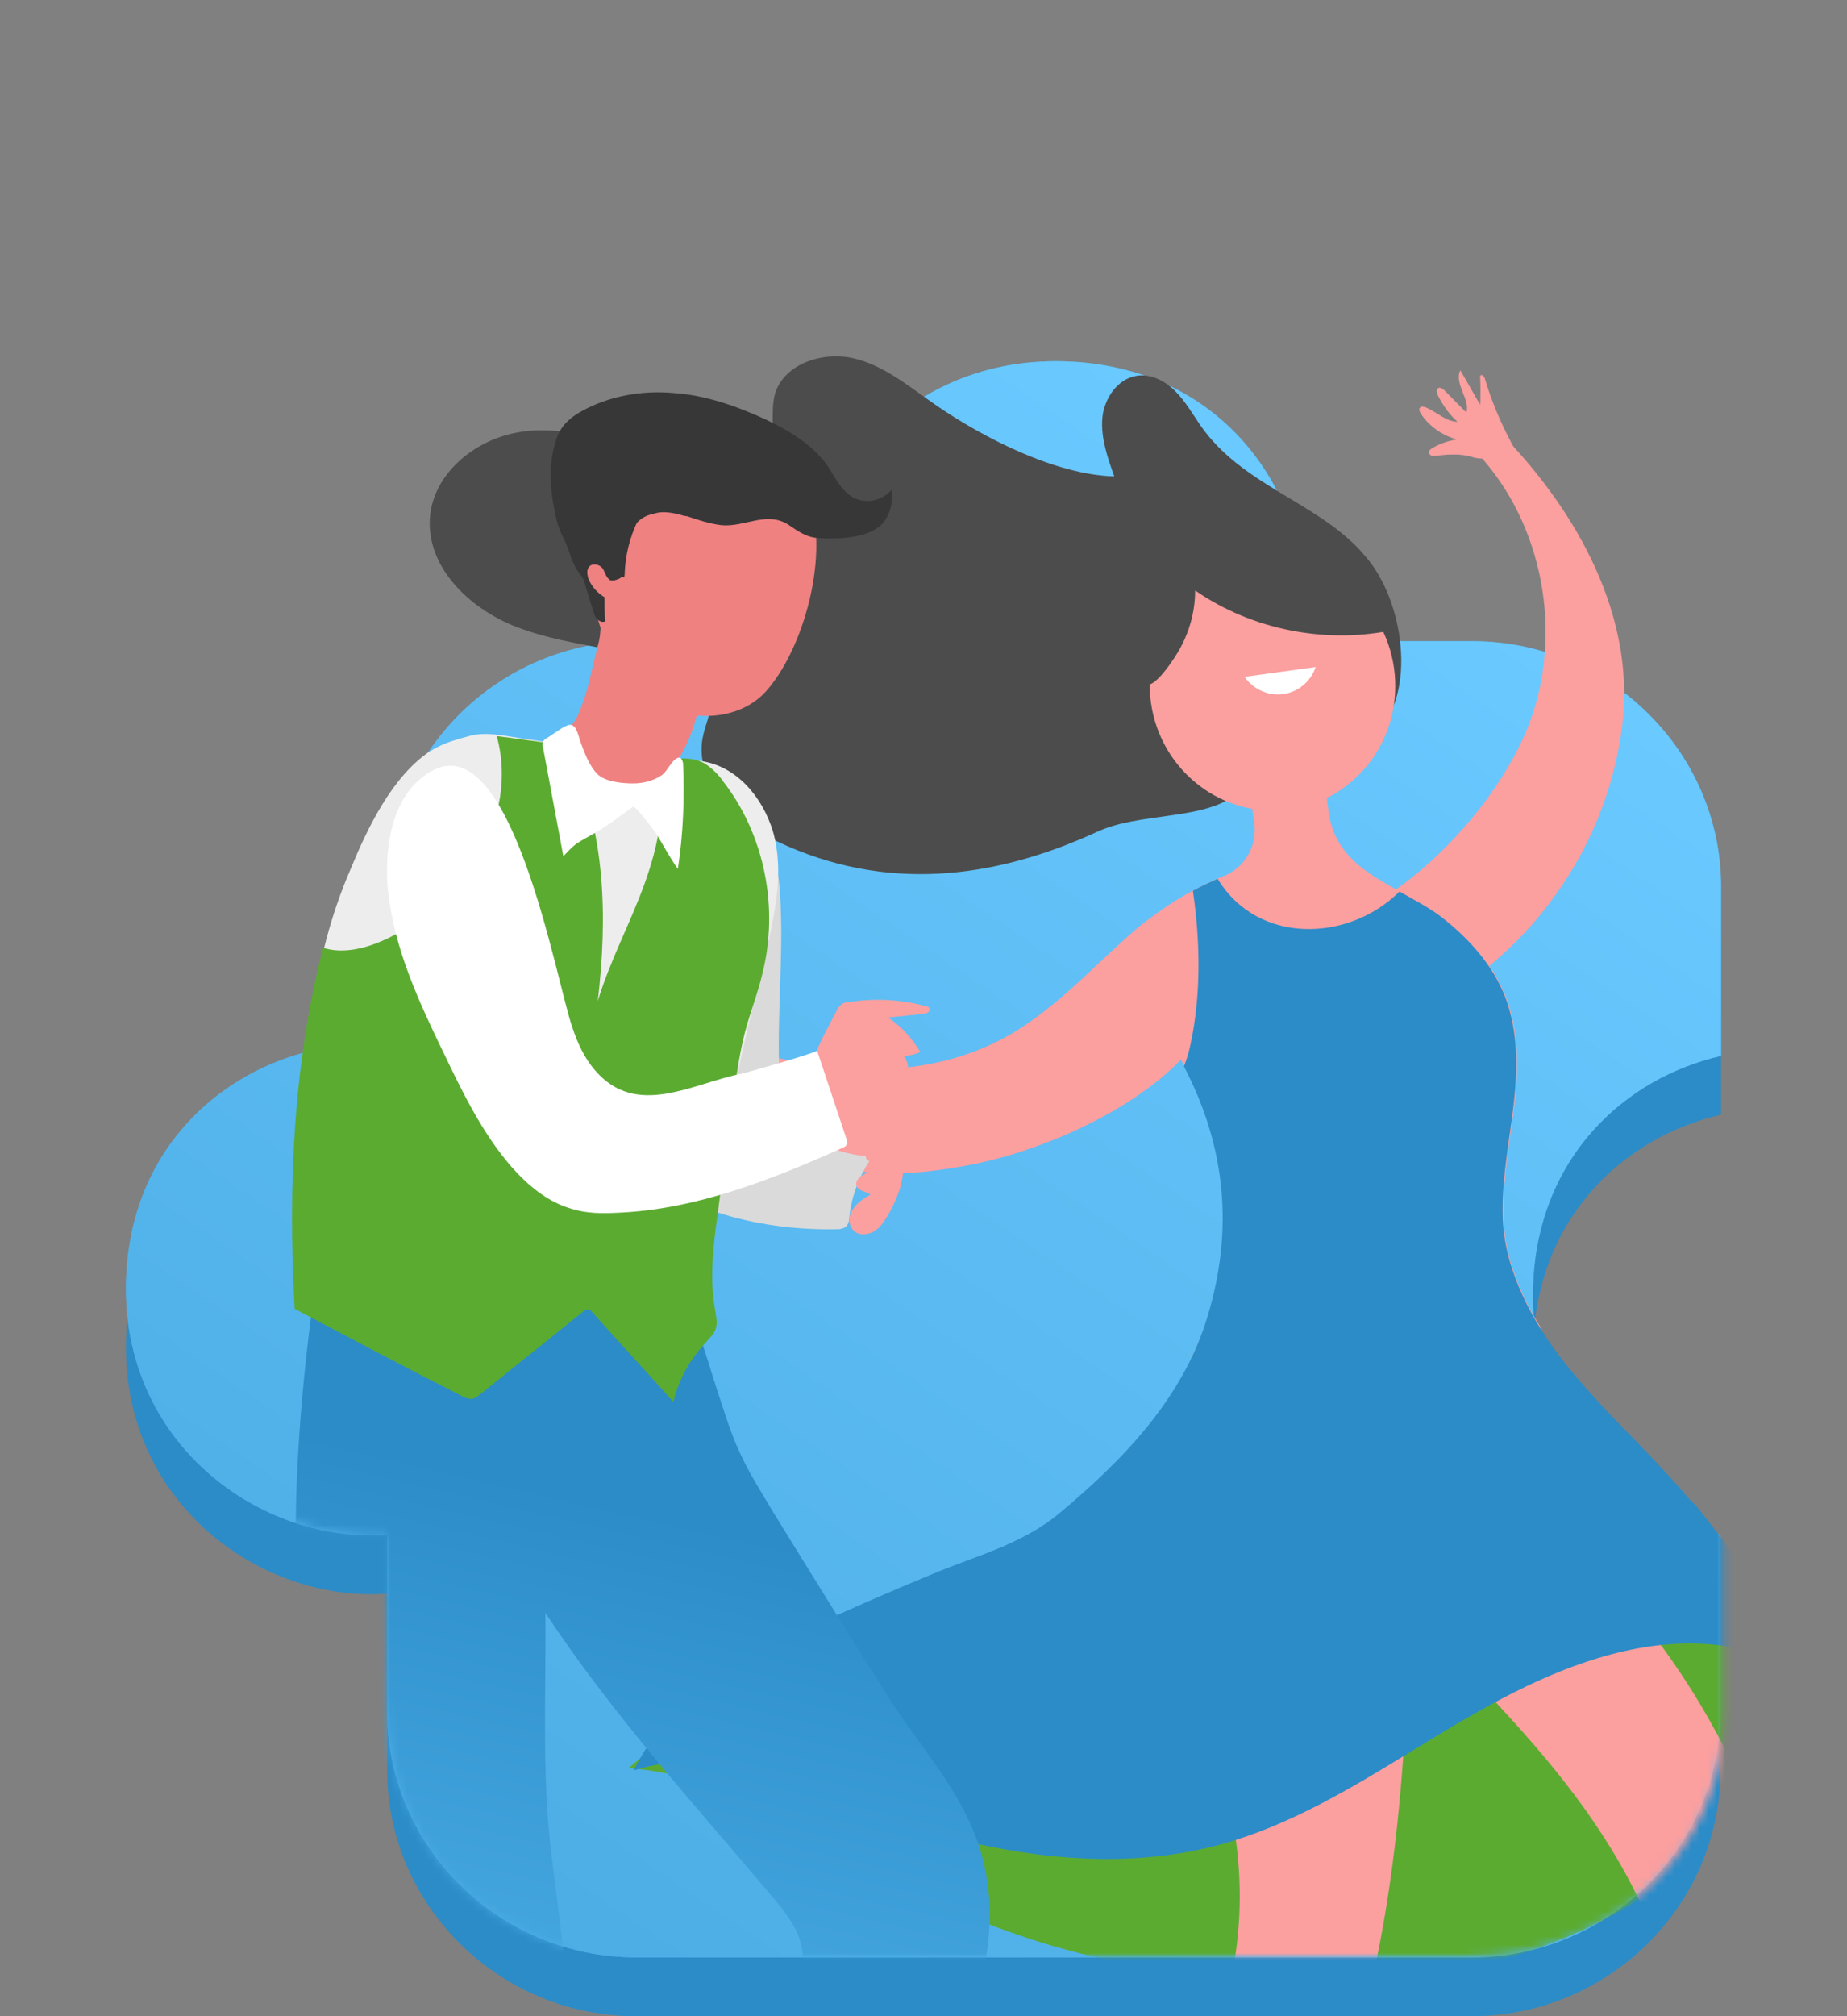 <?xml version="1.0" encoding="UTF-8"?> <svg xmlns="http://www.w3.org/2000/svg" width="220" height="240" viewBox="0 0 220 240" fill="none"><rect x="0" y="0" width="220" height="240" fill="#808080" stroke="none"/> <path d="M205 132.687V112.55C205 96.491 191.645 83.321 175.361 83.321H154.855C157.612 68.792 147.531 50.609 126.766 50.014C106.088 49.42 93.767 67.433 96.265 82.811C96.265 82.981 96.352 83.151 96.352 83.321H75.759C59.475 83.321 46.12 96.491 46.12 112.55V131.328C31.99 130.223 15.619 140.079 15.016 159.367C14.413 178.824 31.042 190.804 46.12 189.7V210.771C46.12 226.83 59.475 240 75.759 240H175.275C191.559 240 204.914 226.83 204.914 210.771V189.7C192.851 186.726 182.081 175.85 182.598 160.131C183.115 144.752 193.541 135.321 205 132.687Z" fill="#2B8CC8"></path> <path d="M205 125.687V105.55C205 89.491 191.645 76.321 175.361 76.321H154.855C157.612 61.792 147.531 43.609 126.766 43.014C106.088 42.42 93.767 60.432 96.265 75.811C96.265 75.981 96.352 76.151 96.352 76.321H75.759C59.475 76.321 46.12 89.491 46.12 105.55V124.328C31.99 123.223 15.619 133.079 15.016 152.367C14.413 171.824 31.042 183.804 46.12 182.7V203.771C46.12 219.83 59.475 233 75.759 233H175.275C191.559 233 204.914 219.83 204.914 203.771V182.7C192.851 179.726 182.081 168.85 182.598 153.131C183.115 137.752 193.541 128.321 205 125.687Z" fill="#4AABE3"></path> <path d="M205 125.687V105.55C205 89.491 191.645 76.321 175.361 76.321H154.855C157.612 61.792 147.531 43.609 126.766 43.014C106.088 42.42 93.767 60.432 96.265 75.811C96.265 75.981 96.352 76.151 96.352 76.321H75.759C59.475 76.321 46.12 89.491 46.12 105.55V124.328C31.99 123.223 15.619 133.079 15.016 152.367C14.413 171.824 31.042 183.804 46.12 182.7V203.771C46.12 219.83 59.475 233 75.759 233H175.275C191.559 233 204.914 219.83 204.914 203.771V182.7C192.851 179.726 182.081 168.85 182.598 153.131C183.115 137.752 193.541 128.321 205 125.687Z" fill="url(#paint0_linear_747_17463)"></path> <mask id="mask0_747_17463" style="mask-type:luminance" maskUnits="userSpaceOnUse" x="29" y="26" width="232" height="207"> <path d="M158.236 26L45.578 46.684L29 72.65L29.624 149.922L34.5 181C38.13 182.32 41.987 182.902 45.845 182.713L46 182.705V202C46 223.5 62.5 233 76 233H174.5C192 233 205.295 220 205.295 204.198V178.217L261 99.512L158.236 26Z" fill="white"></path> </mask> <g mask="url(#mask0_747_17463)"> <mask id="mask1_747_17463" style="mask-type:luminance" maskUnits="userSpaceOnUse" x="12" y="19" width="232" height="214"> <path d="M244 19H12V233H244V19Z" fill="white"></path> </mask> <g mask="url(#mask1_747_17463)"> <path d="M189.611 229.248C177.663 235.056 163.932 236.486 150.647 235.771C137.273 235.056 123.899 232.286 111.862 226.478C99.647 220.581 88.323 211.377 74.859 210.484C87.431 199.493 105.264 197.26 121.848 196.724C138.521 196.277 155.819 196.902 171.065 190.201C177.039 187.61 182.924 183.767 189.433 184.125C193.891 184.393 197.992 186.537 201.916 188.682C205.839 190.826 211.099 194.847 213.685 198.689C215.022 200.655 212.169 206.284 210.297 209.769C205.839 218.347 198.26 225.048 189.611 229.248Z" fill="#5BAB31"></path> <path d="M161.971 65.464C156.532 59.656 147.883 57.69 142.979 50.631C141.998 49.202 141.196 47.772 139.948 46.521C138.788 45.359 137.094 44.466 135.4 44.734C133.082 45.092 131.477 47.504 131.299 49.827C131.12 52.15 131.923 54.474 132.725 56.707C125.771 56.529 117.211 52.15 111.594 48.308C108.473 46.164 105.442 43.572 101.786 42.679C98.13 41.785 93.494 43.215 92.335 46.789C91.711 48.934 92.424 51.436 91.532 53.491C90.463 56.261 87.163 57.422 84.31 57.154C81.368 56.886 78.782 55.367 76.108 54.206C71.471 52.061 66.389 50.542 61.396 51.525C56.403 52.508 51.766 56.35 51.231 61.354C50.607 67.608 56.224 72.791 62.109 74.846C67.994 76.99 74.413 77.08 80.209 79.403C82.26 80.207 84.4 81.637 84.578 83.781C84.667 85.032 84.043 86.194 83.775 87.445C82.438 92.895 87.609 97.81 92.692 100.222C105.442 106.209 118.281 104.69 130.586 99.061C133.26 97.81 136.292 97.542 139.234 97.095C141.107 96.827 142.89 96.559 144.673 95.933C146.456 95.308 147.526 94.325 149.042 93.253C150.647 92.18 153.054 92.002 154.927 91.466C156.977 90.84 159.117 90.215 161.079 89.321C168.747 85.926 167.766 74.578 164.289 68.591C163.665 67.43 162.862 66.447 161.971 65.464Z" fill="#4C4C4C"></path> <path d="M143.959 206.551C154.569 234.251 140.125 255.338 129.336 262.754C118.548 270.26 101.161 271.689 88.411 268.741C86.717 272.672 86.806 274.817 90.818 276.068C114.535 283.663 136.38 279.106 147.347 268.294C157.779 258.019 167.319 238.629 167.854 191.004L143.959 206.551Z" fill="#FB9F9F"></path> <path d="M167.943 191.094C175.165 201.995 206.283 223.171 199.685 258.734C197.278 271.601 179.624 291.169 168.032 297.334C169.281 301.355 170.886 303.142 174.631 301.266C200.131 288.399 218.142 269.456 214.843 238.808C213.327 224.244 206.194 203.067 190.145 186.805L167.943 191.094Z" fill="#FB9F9F"></path> <path d="M171.18 54.244C170.788 54.319 170.333 54.283 170.234 53.978C170.134 53.672 170.378 53.463 170.709 53.278C171.59 52.784 172.509 52.487 173.49 52.3C171.769 51.816 170.218 50.732 169.241 49.253C169.117 49.033 168.932 48.703 169.176 48.494C169.31 48.346 169.568 48.419 169.827 48.491C171.155 49.05 172.228 50.185 173.615 50.205C172.641 49.375 171.85 48.227 171.255 47.041C171.218 46.845 171.156 46.735 171.118 46.539C171.166 46.367 171.214 46.196 171.411 46.158C171.607 46.121 171.841 46.279 171.989 46.413C172.852 47.304 173.801 48.219 174.665 49.11C174.906 48.252 174.497 47.396 174.174 46.564C173.851 45.733 173.552 44.815 173.941 44.091C174.769 45.435 175.488 46.841 176.317 48.185C176.348 47.083 176.356 46.066 176.301 44.94C176.325 44.854 176.263 44.744 176.373 44.682C176.508 44.534 176.717 44.779 176.841 44.999C177.652 47.727 178.708 50.247 180.045 52.753C180.231 53.083 180.416 53.413 180.234 53.732C180.051 54.051 179.745 54.15 179.439 54.25C178.152 54.536 176.496 54.812 175.23 54.363C173.94 54.001 172.529 54.067 171.18 54.244Z" fill="#FB9F9F"></path> <path d="M69.955 120.505C69.955 119.343 69.42 118.36 68.974 117.288C68.528 116.305 68.082 115.233 67.815 114.161C67.547 113.089 67.547 112.016 67.547 110.944C66.567 111.48 66.121 112.731 66.567 113.804C64.873 112.195 62.911 110.766 60.771 109.783C60.593 109.693 60.325 109.604 60.147 109.693C59.969 109.783 59.969 110.051 60.058 110.229C60.147 110.408 60.325 110.587 60.414 110.676C61.395 111.57 62.376 112.463 63.357 113.267C61.395 112.731 59.255 112.553 57.205 112.821C57.026 112.821 56.848 112.91 56.759 112.999C56.58 113.267 57.026 113.625 57.294 113.714C58.809 114.25 60.236 114.786 61.752 115.322C60.325 115.412 58.899 115.769 57.561 116.305C57.383 116.395 57.115 116.484 57.115 116.752C57.115 117.02 57.472 117.11 57.739 117.11C59.077 117.199 60.414 117.199 61.752 117.288C60.593 117.556 59.523 118.092 58.453 118.718C58.364 118.807 58.185 118.897 58.185 119.075C58.185 119.254 58.275 119.433 58.453 119.522C58.631 119.611 58.809 119.611 58.988 119.611C62.108 119.433 65.229 119.969 68.082 121.22C68.35 121.309 68.707 121.488 68.974 121.488C69.331 121.488 69.687 121.398 69.776 121.13C69.865 120.952 69.955 120.684 69.955 120.505Z" fill="#FB9F9F"></path> <path d="M176.063 54.042C183.822 62.429 186.143 75.307 182.243 85.88C178.064 97.116 164.692 110.677 152.29 111.544L172.645 118.377C184.097 111.315 191.817 99.037 193.275 85.925C194.674 73.352 188 61.103 179.009 51.814L176.063 54.042Z" fill="#FB9F9F"></path> <path d="M153.611 96.36C161.61 95.25 167.18 87.733 166.051 79.57C164.923 71.407 157.524 65.69 149.525 66.8C141.526 67.91 135.956 75.428 137.084 83.591C138.212 91.754 145.611 97.471 153.611 96.36Z" fill="#FB9F9F"></path> <path d="M115.161 138.733C123.631 137.214 134.687 132.389 140.661 126.134C146.011 135.963 147.17 146.149 143.871 156.871C143.425 158.39 142.712 159.91 141.998 161.429C155.729 158.748 169.728 157.408 183.637 158.212C181.141 154.28 179.268 149.723 179.09 145.166C178.912 140.699 179.803 136.231 180.338 131.853C180.873 127.385 180.962 122.828 179.357 118.628C177.842 114.786 174.988 111.659 171.779 109.157C166.964 105.494 159.92 104.153 158.404 97.541C158.226 96.737 157.245 89.053 157.245 89.053L148.329 90.304L149.399 97.988C149.755 100.758 148.24 103.349 145.654 104.332C142.623 105.583 139.769 107.191 137.184 109.157C136.203 109.872 135.311 110.587 134.42 111.391C129.605 115.68 125.147 120.594 119.44 123.632C111.416 127.921 101.608 128.1 92.781 125.955C84.756 123.9 75.127 120.594 67.815 116.573C66.567 118.271 67.459 117.378 66.656 119.343C71.56 124.258 77.712 128.189 83.508 131.853C88.323 134.801 93.405 137.303 98.844 138.733C104.194 140.163 109.454 139.805 115.161 138.733Z" fill="#FB9F9F"></path> <path d="M200.4 177.513C195.852 172.242 190.592 167.595 186.312 162.145C182.567 157.409 179.268 151.333 179.001 145.168C178.822 140.7 179.714 136.232 180.249 131.854C180.784 127.387 180.873 122.83 179.268 118.63C177.752 114.788 174.899 111.66 171.689 109.159C170.174 107.997 168.39 107.103 166.696 106.121C160.722 112.107 149.845 112.554 145.03 104.602C144.049 105.048 143.068 105.495 142.088 106.031C142.979 112.107 143.068 118.362 141.82 124.259C141.642 125.153 141.374 126.046 141.018 126.94C146.011 136.501 146.991 146.419 143.782 156.873C140.839 166.523 133.706 173.85 126.217 180.105C121.937 183.679 116.855 185.019 111.772 187.074C106.155 189.397 100.538 191.81 95.099 194.401C87.253 198.065 79.406 202.622 75.483 210.753C87.075 207 98.398 214.416 109.276 217.633C120.956 221.118 133.617 222.815 145.565 219.509C153.589 217.275 160.901 212.897 168.034 208.519C175.167 204.141 182.389 199.762 190.413 197.35C198.438 194.937 206.641 194.759 213.952 198.779C213.952 198.779 211.545 193.061 209.048 188.951C206.998 185.555 204.501 182.339 202.005 179.211C201.38 178.675 200.845 178.05 200.4 177.513Z" fill="#2B8CC8"></path> <path d="M148.24 80.564C149.221 81.994 151.004 82.887 152.877 82.619C154.749 82.351 156.176 81.011 156.711 79.402L148.24 80.564Z" fill="white"></path> <path d="M142.355 70.29C149.22 75.025 158.047 76.723 166.25 74.936C163.753 70.826 159.741 67.609 155.105 66.448C150.468 65.286 145.297 66.179 141.463 69.128C139.68 70.558 138.253 72.345 137.361 74.489C136.826 75.74 135.222 80.029 136.292 81.28C137.272 82.531 140.036 78.153 140.571 77.17C141.73 75.025 142.355 72.702 142.355 70.29Z" fill="#4C4C4C"></path> </g> <mask id="mask2_747_17463" style="mask-type:luminance" maskUnits="userSpaceOnUse" x="12" y="19" width="232" height="214"> <path d="M244 19H12V233H244V19Z" fill="white"></path> </mask> <g mask="url(#mask2_747_17463)"> <path d="M92.959 130.064C93.048 130.958 93.137 131.851 93.583 132.656C93.94 133.281 94.386 133.728 94.921 134.175C97.417 136.319 100.627 137.57 103.926 137.659C102.41 139.804 101.429 142.306 101.162 144.897C101.162 145.254 101.073 145.701 100.805 145.969C100.538 146.237 100.092 146.327 99.646 146.327C94.831 146.416 89.927 145.791 85.291 144.272C84.489 144.003 83.597 143.735 82.973 143.11C82.438 142.574 82.081 141.859 81.814 141.144C80.209 136.855 80.655 132.12 81.814 127.652C82.973 123.274 84.756 118.985 85.915 114.606C86.718 111.39 87.253 108.084 87.698 104.778C88.144 101.74 88.59 98.523 87.609 95.574C87.787 96.2 89.838 97.451 90.373 98.255C90.998 99.148 91.532 100.31 91.978 101.382C92.959 103.973 92.959 107.101 93.048 109.781C93.137 116.572 92.424 123.363 92.959 130.064Z" fill="#DADADA"></path> </g> <mask id="mask3_747_17463" style="mask-type:luminance" maskUnits="userSpaceOnUse" x="12" y="19" width="232" height="214"> <path d="M244 19H12V233H244V19Z" fill="white"></path> </mask> <g mask="url(#mask3_747_17463)"> <path d="M52.212 88.874C51.855 89.052 51.588 89.231 51.231 89.41C46.684 92.448 43.741 98.613 41.691 103.617C39.372 108.978 37.946 114.697 37.143 120.505C35.271 133.729 36.519 146.953 37.411 160.177C37.411 160.803 37.5 161.517 37.946 161.964C38.213 162.322 38.57 162.5 39.016 162.59C49.537 167.325 61.396 167.951 72.987 168.487C75.216 168.576 77.534 168.666 79.495 167.772C83.954 165.717 82.794 158.211 83.24 154.101C83.864 148.204 84.845 142.396 86.004 136.588C87.253 130.065 88.768 123.632 90.284 117.198C91.621 111.391 93.761 104.868 92.067 98.971C90.819 94.86 87.698 91.107 83.329 90.571C78.247 89.946 73.076 89.142 67.993 88.695C66.21 88.516 64.516 88.248 62.733 87.98C60.593 87.712 58.007 86.997 55.867 87.623C54.53 87.98 53.282 88.338 52.212 88.874Z" fill="#EDEDED"></path> </g> <mask id="mask4_747_17463" style="mask-type:luminance" maskUnits="userSpaceOnUse" x="12" y="19" width="232" height="214"> <path d="M244 19H12V233H244V19Z" fill="white"></path> </mask> <g mask="url(#mask4_747_17463)"> <path d="M84.399 162.233C84.755 163.394 85.112 164.556 85.469 165.628C86.271 168.04 86.985 170.453 88.055 172.776C89.214 175.367 90.73 177.691 92.156 180.103C96.793 187.609 101.429 195.114 106.154 202.531C110.256 208.875 115.427 214.147 117.211 221.92C119.707 232.643 114.892 243.633 109.186 252.836C105.62 258.555 102.766 264.72 99.735 270.796C97.684 274.817 95.277 281.608 90.105 281.34C86.004 281.072 81.992 280.536 78.068 279.642C79.495 272.583 83.151 267.043 86.361 260.699C89.838 254.087 92.602 247.118 94.653 239.88C95.455 236.931 96.168 233.804 95.277 230.945C94.653 228.979 93.315 227.371 91.978 225.762C82.705 214.772 72.986 204.139 64.962 191.987C65.051 201.548 64.516 211.287 65.675 220.759C66.834 230.23 68.439 239.88 67.369 249.441C66.834 254.087 65.764 258.644 64.694 263.201L55.6 300.64C46.416 299.836 48.645 300.015 39.461 299.3C37.767 278.57 48.467 258.019 45.078 237.468C44.187 231.928 42.225 226.656 40.531 221.295C34.022 200.386 34.29 178.227 37.054 156.693C37.054 156.425 37.143 156.157 37.232 155.978C37.589 155.352 38.391 155.352 39.015 155.442C45.167 155.888 51.409 155.71 57.472 154.727C61.395 154.101 65.318 153.208 69.241 153.297C73.61 153.387 77.712 155.174 81.992 155.71C82.972 157.765 83.686 159.999 84.399 162.233Z" fill="url(#paint1_linear_747_17463)"></path> </g> <mask id="mask5_747_17463" style="mask-type:luminance" maskUnits="userSpaceOnUse" x="12" y="19" width="232" height="214"> <path d="M244 19H12V233H244V19Z" fill="white"></path> </mask> <g mask="url(#mask5_747_17463)"> <path d="M86.182 93.074C85.558 92.18 84.755 91.376 83.864 90.84C82.169 89.946 80.119 90.304 78.246 90.75C79.495 95.575 78.425 100.669 76.731 105.315C75.037 109.961 72.629 114.429 71.203 119.165C72.362 109.246 72.183 98.882 67.814 89.857C67.636 89.499 67.458 89.053 67.012 88.785C66.745 88.606 66.299 88.517 65.942 88.517C63.713 88.249 61.395 87.891 59.166 87.623C60.771 93.342 59.077 99.775 55.332 104.421C51.409 109.246 43.741 114.518 38.48 112.821C34.914 126.67 34.289 141.413 35.092 155.799C41.69 159.284 48.288 162.769 54.975 166.164C55.332 166.343 55.688 166.522 56.134 166.522C56.58 166.522 56.937 166.164 57.293 165.896C61.306 162.679 65.407 159.373 69.419 156.157C69.598 155.978 69.776 155.889 70.043 155.889C70.311 155.889 70.4 156.067 70.578 156.246C73.788 159.82 76.998 163.305 80.208 166.879C80.832 164.198 82.259 161.697 84.131 159.731C84.577 159.195 85.112 158.748 85.29 158.033C85.469 157.408 85.29 156.693 85.201 156.067C84.488 152.315 84.934 148.383 85.469 144.63C86.093 139.716 86.717 134.891 87.43 130.066C87.787 127.564 88.143 125.151 88.768 122.739C89.392 120.416 90.283 118.182 90.818 115.859C92.78 108.085 91.086 99.418 86.182 93.074Z" fill="#5BAB31"></path> </g> <mask id="mask6_747_17463" style="mask-type:luminance" maskUnits="userSpaceOnUse" x="12" y="19" width="232" height="214"> <path d="M244 19H12V233H244V19Z" fill="white"></path> </mask> <g mask="url(#mask6_747_17463)"> <path d="M91.265 82.262C88.322 85.568 82.972 86.015 79.049 84.049C75.126 81.994 72.451 77.973 71.203 73.684C71.025 73.148 70.847 72.522 70.757 71.986C70.668 71.539 70.668 70.914 70.401 70.467C70.044 69.842 69.687 69.127 69.509 68.412C69.42 68.233 69.42 67.965 69.42 67.787C69.509 67.429 69.687 67.161 69.866 66.804C70.311 66.178 70.133 65.374 70.222 64.659C70.311 63.855 70.49 63.051 70.668 62.336C71.025 60.817 71.56 59.388 72.273 57.958C76.374 49.916 84.31 50.095 91.532 53.758C92.602 54.294 93.583 54.831 94.385 55.724C100.003 62.068 96.436 76.454 91.265 82.262Z" fill="#EF8181"></path> </g> <mask id="mask7_747_17463" style="mask-type:luminance" maskUnits="userSpaceOnUse" x="12" y="19" width="232" height="214"> <path d="M244 19H12V233H244V19Z" fill="white"></path> </mask> <g mask="url(#mask7_747_17463)"> <path d="M70.846 69.217C71.292 69.664 71.916 74.221 71.292 76.544C70.49 79.492 70.044 82.62 68.706 85.39C68.35 86.194 66.656 87.892 66.923 88.785C67.012 88.964 67.101 89.142 67.28 89.321C68.796 90.93 70.49 92.538 72.629 93.253C80.476 95.933 83.24 86.373 83.775 80.833C83.775 80.654 70.846 69.217 70.846 69.217Z" fill="#EF8181"></path> </g> <mask id="mask8_747_17463" style="mask-type:luminance" maskUnits="userSpaceOnUse" x="12" y="19" width="232" height="214"> <path d="M244 19H12V233H244V19Z" fill="white"></path> </mask> <g mask="url(#mask8_747_17463)"> <path d="M81.011 61.263C81.278 61.353 81.546 61.442 81.813 61.442C83.151 61.889 84.488 62.336 85.915 62.514C88.679 62.782 91.264 60.817 93.85 62.425C94.92 63.14 95.99 63.944 97.328 64.033C99.646 64.212 103.569 64.123 105.174 62.246C106.065 61.174 106.422 59.655 106.155 58.315C105.085 59.655 103.034 60.012 101.607 59.208C100.181 58.404 99.467 56.796 98.576 55.455C96.793 52.953 94.118 51.345 91.354 50.005C87.876 48.397 84.132 47.056 80.297 46.788C76.463 46.431 72.451 47.146 69.152 49.022C68.35 49.469 67.547 50.094 67.012 50.809C66.567 51.434 66.299 52.06 66.121 52.775C65.229 55.723 65.586 58.94 66.299 61.889C66.477 62.693 66.834 63.497 67.191 64.212C67.547 64.927 67.815 65.731 68.082 66.535C68.261 66.892 68.35 67.161 68.528 67.518C68.885 68.143 69.42 68.68 69.687 69.394C69.598 68.59 69.598 67.697 70.044 67.071C70.4 66.535 71.025 66.178 71.738 66.178C72.362 66.178 73.075 66.356 73.61 66.714C73.7 66.714 73.7 66.803 73.789 66.803C73.878 66.803 73.967 66.714 73.967 66.714C74.234 66.446 74.324 65.999 74.234 65.642C74.145 65.284 74.234 64.927 74.413 64.569C75.215 62.961 75.928 61.531 77.801 61.174C78.782 60.816 79.941 60.995 81.011 61.263Z" fill="#373738"></path> </g> <mask id="mask9_747_17463" style="mask-type:luminance" maskUnits="userSpaceOnUse" x="12" y="19" width="232" height="214"> <path d="M244 19H12V233H244V19Z" fill="white"></path> </mask> <g mask="url(#mask9_747_17463)"> <path d="M74.056 68.68C73.877 68.859 73.61 68.948 73.343 69.038C73.075 69.127 72.808 69.127 72.629 69.038C72.54 68.948 72.451 68.859 72.362 68.77C72.094 68.412 72.005 67.966 71.738 67.608C71.381 67.162 70.489 66.983 70.133 67.519C69.865 67.876 69.954 68.323 70.044 68.77C70.4 69.753 71.114 70.557 72.005 71.093C72.005 72.076 72.005 72.969 72.094 73.952C71.738 74.131 71.381 73.952 71.114 73.684C70.846 73.416 70.757 73.059 70.668 72.701C70.222 71.361 69.776 69.931 69.419 68.591C69.33 68.055 69.152 67.519 69.241 67.072C69.33 66.447 69.687 65.821 70.133 65.374C70.757 64.66 71.738 63.766 72.629 63.498C73.164 63.319 73.61 63.051 74.145 62.873C74.502 62.694 74.769 62.605 75.126 62.426C75.304 62.336 75.928 62.158 75.928 62.068C75.037 63.945 74.502 66 74.412 68.144C74.412 68.323 74.413 68.591 74.323 68.77C74.145 68.591 74.145 68.68 74.056 68.68Z" fill="#373738"></path> </g> <mask id="mask10_747_17463" style="mask-type:luminance" maskUnits="userSpaceOnUse" x="12" y="19" width="232" height="214"> <path d="M244 19H12V233H244V19Z" fill="white"></path> </mask> <g mask="url(#mask10_747_17463)"> <path d="M65.229 87.802C65.05 87.892 64.783 88.07 64.694 88.249C64.605 88.517 64.605 88.785 64.694 89.053C65.496 93.342 66.299 97.631 67.101 101.92C67.636 101.384 68.082 100.848 68.706 100.401C69.419 99.954 70.222 99.507 71.024 99.061C72.54 98.167 73.967 97.095 75.393 96.023C75.661 95.844 78.157 99.15 78.336 99.507C79.138 100.848 79.851 102.188 80.743 103.439C81.367 99.329 81.545 95.129 81.367 91.019C81.367 90.572 81.1 90.036 80.743 90.215C79.941 90.483 79.495 91.912 78.692 92.359C77.712 92.985 76.552 93.253 75.393 93.253C74.145 93.253 72.005 93.074 71.114 92.091C70.222 91.198 69.598 89.589 69.152 88.338C68.884 87.624 68.706 86.283 67.904 86.283C67.279 86.283 65.853 87.445 65.229 87.802Z" fill="white"></path> </g> <mask id="mask11_747_17463" style="mask-type:luminance" maskUnits="userSpaceOnUse" x="12" y="19" width="232" height="214"> <path d="M244 19H12V233H244V19Z" fill="white"></path> </mask> <g mask="url(#mask11_747_17463)"> <path d="M99.646 120.325C99.825 120.057 99.914 119.789 100.182 119.61C100.449 119.342 100.895 119.253 101.341 119.253C104.372 118.806 107.404 118.985 110.346 119.789C110.524 119.789 110.613 119.879 110.703 120.057C110.881 120.415 110.346 120.683 109.989 120.683C108.563 120.861 107.225 120.951 105.799 121.129C107.404 122.202 108.652 123.631 109.633 125.24C109.009 125.508 108.295 125.686 107.671 125.686C107.939 126.133 108.295 126.759 108.117 127.295C108.028 127.831 107.314 128.278 106.869 128.01C106.869 128.278 106.869 128.546 106.779 128.814C105.709 128.456 104.729 128.01 103.659 127.652C103.48 127.563 103.302 127.473 103.124 127.563C102.945 127.652 102.856 127.831 102.767 127.92C101.697 129.618 100.538 131.137 99.112 132.567C98.933 132.835 98.666 133.013 98.398 133.103C97.774 133.281 97.239 132.656 96.972 132.12C95.01 128.188 97.952 123.631 99.646 120.325Z" fill="#FB9F9F"></path> </g> <mask id="mask12_747_17463" style="mask-type:luminance" maskUnits="userSpaceOnUse" x="12" y="19" width="232" height="214"> <path d="M244 19H12V233H244V19Z" fill="white"></path> </mask> <g mask="url(#mask12_747_17463)"> <path d="M46.148 102.009C46.059 103.439 46.059 104.868 46.238 106.119C46.951 113 49.982 119.433 52.925 125.509C55.154 130.155 57.472 134.891 60.86 138.823C62.822 141.056 65.229 143.111 68.171 143.916C69.866 144.452 71.738 144.452 73.521 144.362C82.794 144.005 91.889 140.431 100.27 136.678C100.448 136.589 100.716 136.499 100.805 136.321C100.983 136.053 100.894 135.785 100.805 135.516C99.646 132.032 98.487 128.547 97.328 125.062C97.417 125.241 89.125 127.653 88.233 127.832C82.438 128.994 75.839 133.104 70.936 127.475C69.598 125.956 68.796 124.169 68.171 122.292C66.299 117.11 60.771 85.032 50.785 92.18C47.664 94.235 46.416 98.167 46.148 102.009Z" fill="white"></path> </g> <mask id="mask13_747_17463" style="mask-type:luminance" maskUnits="userSpaceOnUse" x="12" y="19" width="232" height="214"> <path d="M244 19H12V233H244V19Z" fill="white"></path> </mask> <g mask="url(#mask13_747_17463)"> <path d="M104.282 136.857C103.747 136.857 103.123 137.125 103.123 137.661C103.123 138.197 103.925 138.376 104.371 138.644C104.46 138.733 104.549 138.733 104.549 138.912C104.549 139.001 104.371 139.09 104.282 139.18C103.836 139.358 103.39 139.448 103.034 139.716C102.41 139.984 101.786 140.609 102.053 141.235C102.32 141.86 103.212 141.771 103.658 142.218C102.855 142.665 102.142 143.111 101.607 143.915C101.072 144.63 100.983 145.703 101.607 146.417C102.142 147.043 103.123 147.043 103.925 146.685C104.639 146.328 105.174 145.613 105.619 144.898C106.6 143.29 107.581 141.056 107.581 139.09C107.581 136.857 106.154 136.678 104.282 136.857Z" fill="#FB9F9F"></path> </g> </g> <defs> <linearGradient id="paint0_linear_747_17463" x1="187.781" y1="79.5" x2="70.361" y2="252.808" gradientUnits="userSpaceOnUse"> <stop stop-color="#6AC9FF"></stop> <stop offset="1" stop-color="#4AABE3"></stop> </linearGradient> <linearGradient id="paint1_linear_747_17463" x1="30" y1="236.5" x2="44.875" y2="172.418" gradientUnits="userSpaceOnUse"> <stop stop-color="#4AACE4"></stop> <stop offset="1" stop-color="#2B8CC8"></stop> </linearGradient> </defs> </svg> 